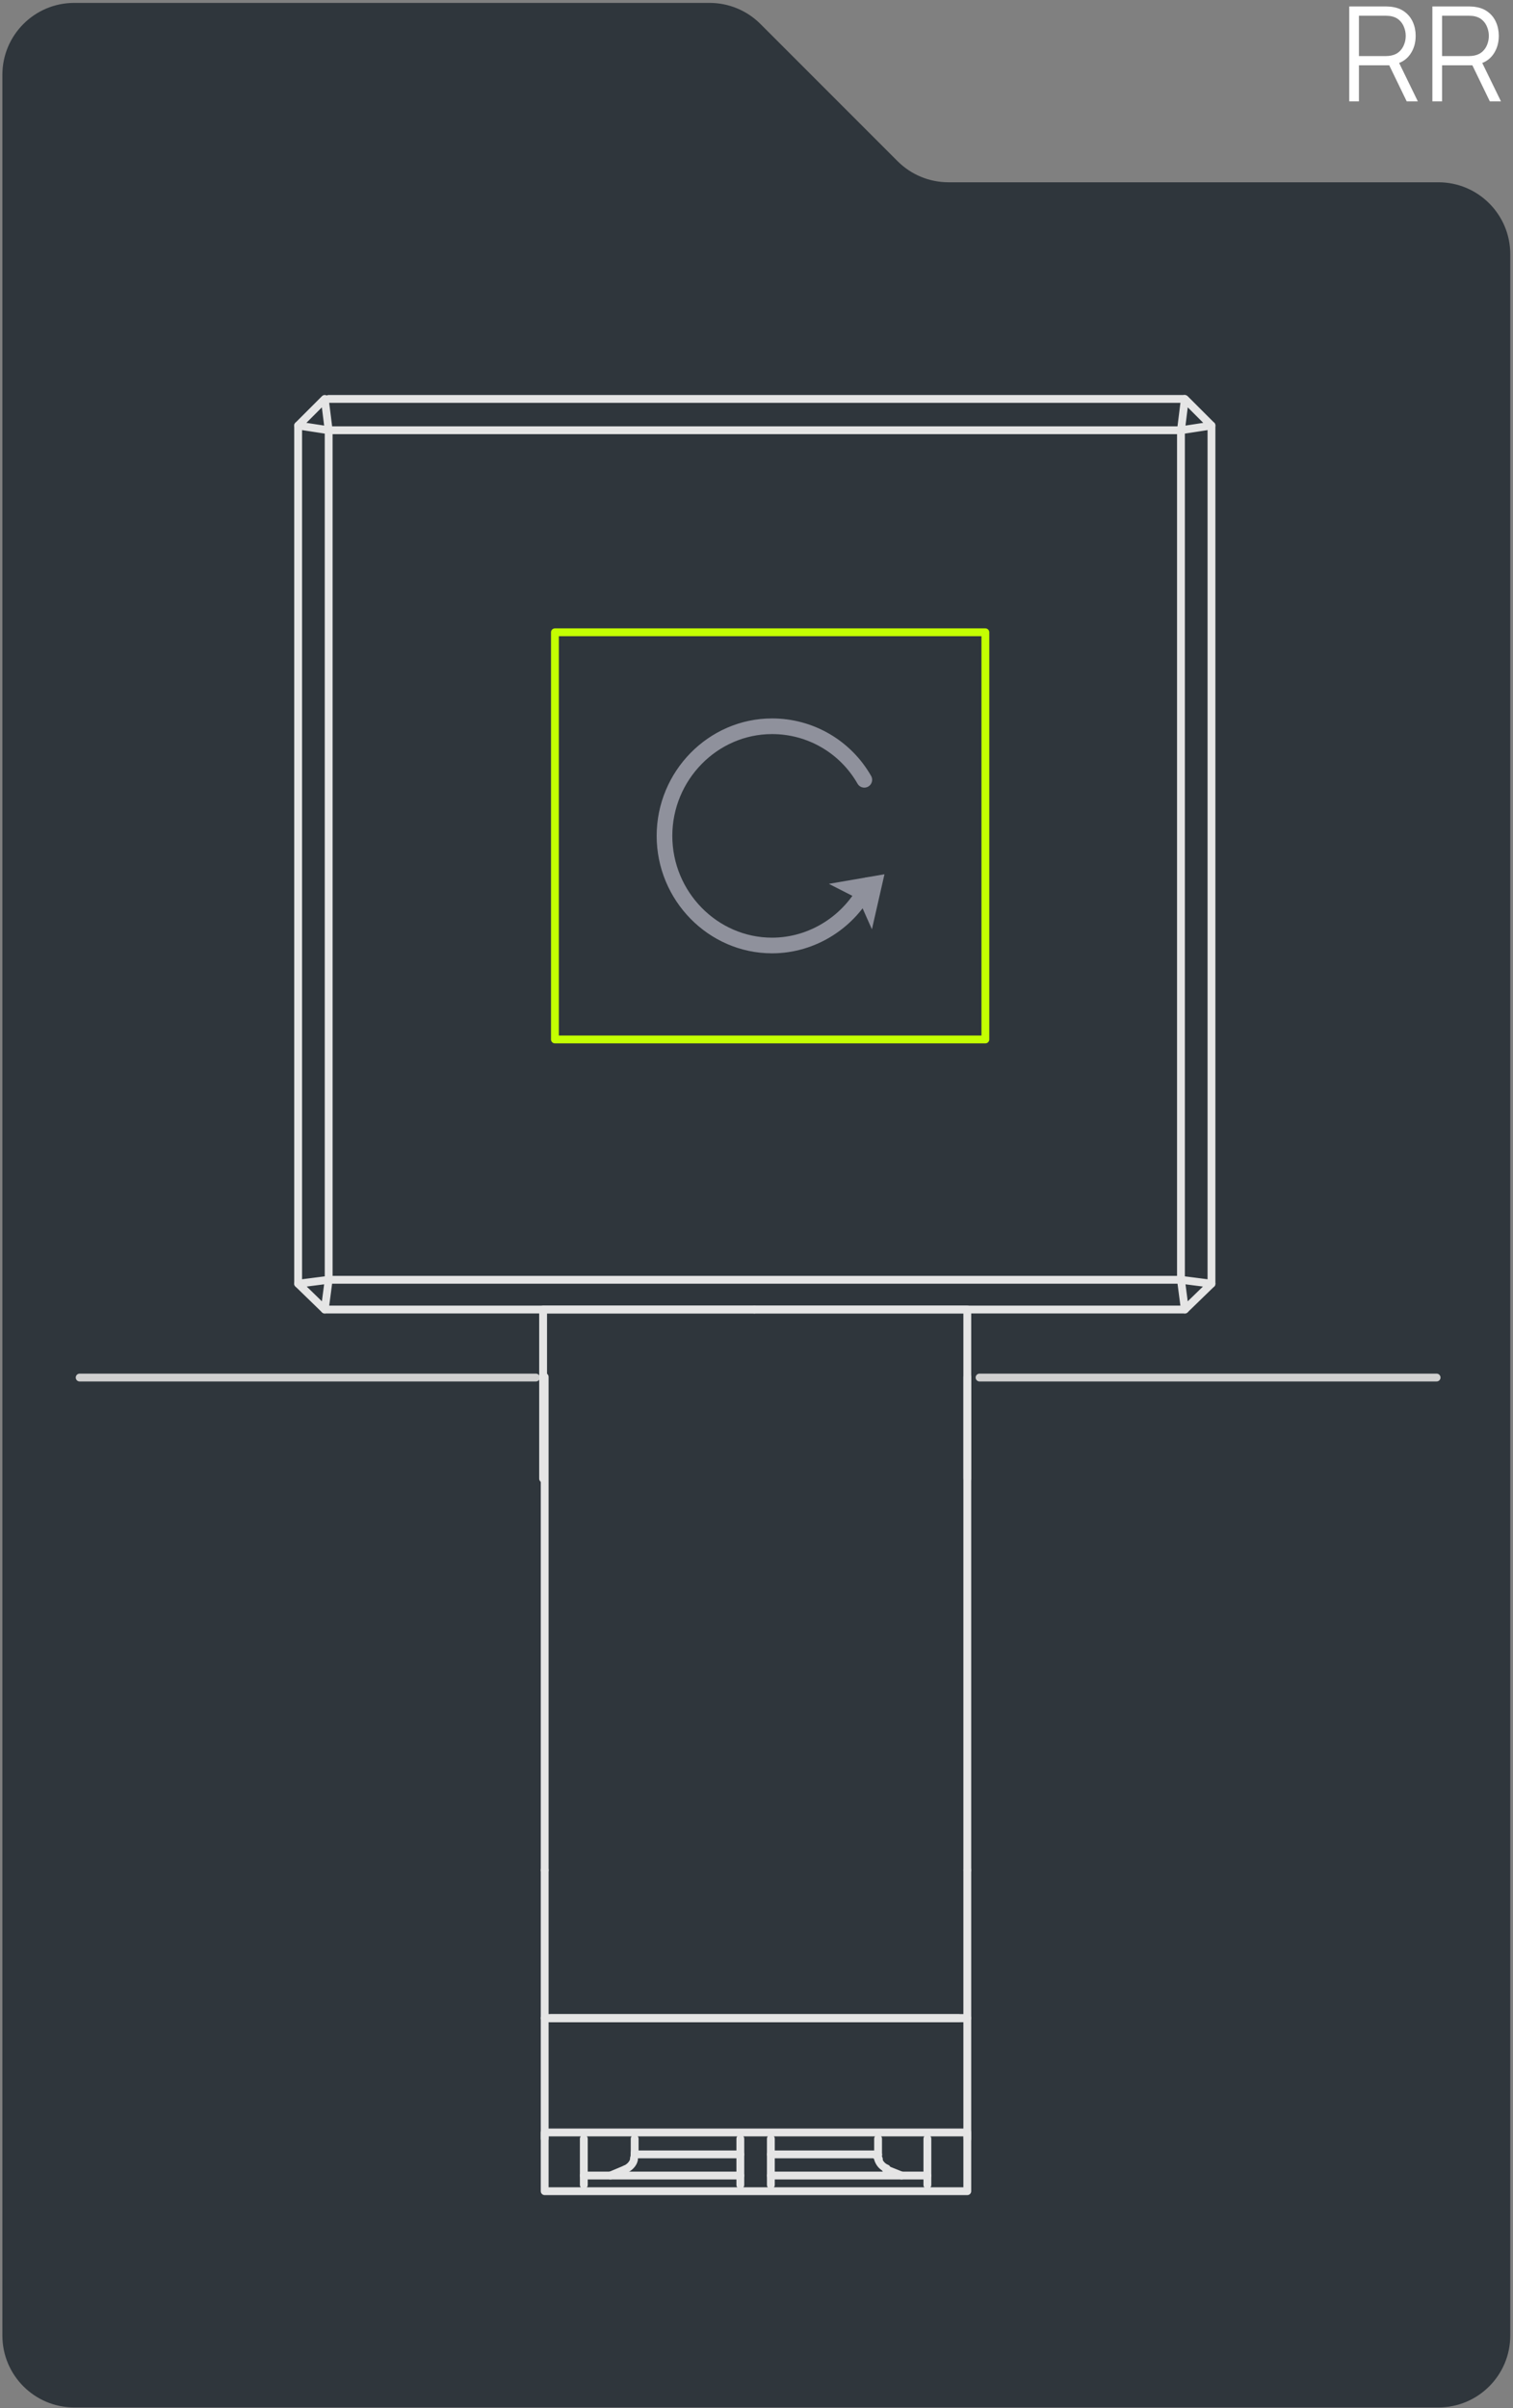 <?xml version="1.0" encoding="UTF-8"?> <svg xmlns="http://www.w3.org/2000/svg" width="484" height="770" viewBox="0 0 484 770" fill="none"><rect x="0" y="0" width="484" height="770" fill="#808080" stroke="none"/><path fill-rule="evenodd" clip-rule="evenodd" d="M0.759 746.77C0.759 759.473 11.056 769.77 23.759 769.77L460.126 769.771C472.829 769.771 483.126 759.473 483.126 746.771L483.126 81.282C483.126 68.58 472.829 58.282 460.126 58.282L303.403 58.282C297.303 58.282 291.453 55.859 287.139 51.546L243.258 7.664C238.944 3.35 233.094 0.927 226.994 0.927L23.759 0.927C11.056 0.927 0.759 11.225 0.759 23.927L0.759 746.77Z" fill="#2F363C"></path><path d="M431.619 32.409V2.061H443.337C443.632 2.061 443.962 2.075 444.328 2.103C444.707 2.117 445.086 2.16 445.466 2.23C447.053 2.469 448.395 3.024 449.491 3.895C450.601 4.752 451.437 5.834 451.999 7.14C452.575 8.447 452.863 9.894 452.863 11.482C452.863 13.772 452.259 15.76 451.051 17.446C449.842 19.132 448.114 20.193 445.866 20.628L444.791 20.881H434.717V32.409H431.619ZM449.997 32.409L444.012 20.059L446.983 18.921L453.559 32.409H449.997ZM434.717 17.931H443.253C443.506 17.931 443.801 17.917 444.138 17.889C444.475 17.86 444.805 17.811 445.129 17.741C446.168 17.516 447.018 17.088 447.679 16.455C448.353 15.823 448.852 15.072 449.175 14.2C449.512 13.329 449.681 12.423 449.681 11.482C449.681 10.54 449.512 9.634 449.175 8.763C448.852 7.878 448.353 7.119 447.679 6.487C447.018 5.855 446.168 5.426 445.129 5.201C444.805 5.131 444.475 5.089 444.138 5.075C443.801 5.047 443.506 5.033 443.253 5.033H434.717V17.931ZM458.21 32.409V2.061H469.928C470.223 2.061 470.553 2.075 470.918 2.103C471.298 2.117 471.677 2.16 472.056 2.23C473.644 2.469 474.986 3.024 476.082 3.895C477.192 4.752 478.028 5.834 478.59 7.14C479.166 8.447 479.454 9.894 479.454 11.482C479.454 13.772 478.85 15.76 477.641 17.446C476.433 19.132 474.705 20.193 472.457 20.628L471.382 20.881H461.308V32.409H458.21ZM476.588 32.409L470.602 20.059L473.574 18.921L480.149 32.409H476.588ZM461.308 17.931H469.844C470.096 17.931 470.392 17.917 470.729 17.889C471.066 17.86 471.396 17.811 471.719 17.741C472.759 17.516 473.609 17.088 474.269 16.455C474.944 15.823 475.442 15.072 475.766 14.2C476.103 13.329 476.271 12.423 476.271 11.482C476.271 10.54 476.103 9.634 475.766 8.763C475.442 7.878 474.944 7.119 474.269 6.487C473.609 5.855 472.759 5.426 471.719 5.201C471.396 5.131 471.066 5.089 470.729 5.075C470.392 5.047 470.096 5.033 469.844 5.033H461.308V17.931Z" fill="white"></path><path d="M25.483 440.465L171.44 440.465" stroke="#D0D0D0" stroke-width="2.504" stroke-miterlimit="10" stroke-linecap="round" stroke-linejoin="round"></path><path d="M173.737 472.798V418.721" stroke="#E5E5E5" stroke-width="2.504" stroke-miterlimit="10" stroke-linecap="round" stroke-linejoin="round"></path><path d="M241.334 418.721H103.888" stroke="#E5E5E5" stroke-width="2.504" stroke-miterlimit="10" stroke-linecap="round" stroke-linejoin="round"></path><path d="M95.376 410.458V136.066" stroke="#E5E5E5" stroke-width="2.504" stroke-miterlimit="10" stroke-linecap="round" stroke-linejoin="round"></path><path d="M105.14 127.555L378.78 127.555" stroke="#E5E5E5" stroke-width="2.504" stroke-miterlimit="10" stroke-linecap="round" stroke-linejoin="round"></path><path d="M387.544 136.066V410.458" stroke="#E5E5E5" stroke-width="2.504" stroke-miterlimit="10" stroke-linecap="round" stroke-linejoin="round"></path><path d="M379.03 418.721H241.333" stroke="#E5E5E5" stroke-width="2.504" stroke-miterlimit="10" stroke-linecap="round" stroke-linejoin="round"></path><path d="M105.14 409.207L103.888 418.721L95.376 410.459L105.14 409.207ZM105.14 409.207V137.568H377.78V409.207H105.14Z" stroke="#E5E5E5" stroke-width="2.504" stroke-miterlimit="10" stroke-linecap="round" stroke-linejoin="round"></path><path d="M103.888 127.555L95.376 136.067L105.14 137.569L103.888 127.555Z" stroke="#E5E5E5" stroke-width="2.504" stroke-miterlimit="10" stroke-linecap="round" stroke-linejoin="round"></path><path d="M387.545 136.067L379.032 127.555L377.78 137.569L387.545 136.067Z" stroke="#E5E5E5" stroke-width="2.504" stroke-miterlimit="10" stroke-linecap="round" stroke-linejoin="round"></path><path d="M387.545 410.461L379.032 418.723L377.78 409.209L387.545 410.461Z" stroke="#E5E5E5" stroke-width="2.504" stroke-miterlimit="10" stroke-linecap="round" stroke-linejoin="round"></path><path d="M313.351 440.465H459.56" stroke="#D0D0D0" stroke-width="2.504" stroke-miterlimit="10" stroke-linecap="round" stroke-linejoin="round"></path><path d="M174.239 440.252V597.978" stroke="#E5E5E5" stroke-width="2.504" stroke-miterlimit="10" stroke-linecap="round" stroke-linejoin="round"></path><path d="M309.433 440.252V597.978" stroke="#E5E5E5" stroke-width="2.504" stroke-miterlimit="10" stroke-linecap="round" stroke-linejoin="round"></path><path d="M174.239 597.977V645.294H309.433V597.977" stroke="#E5E5E5" stroke-width="2.504" stroke-miterlimit="10" stroke-linecap="round" stroke-linejoin="round"></path><path d="M288.401 695.616L283.394 693.613" stroke="#E5E5E5" stroke-width="2.504" stroke-miterlimit="10" stroke-linecap="round"></path><path d="M200.029 693.613L195.272 695.616" stroke="#E5E5E5" stroke-width="2.504" stroke-miterlimit="10" stroke-linecap="round"></path><path d="M202.78 690.359C202.78 689.858 203.03 689.608 203.03 689.107" stroke="#E5E5E5" stroke-width="2.504" stroke-miterlimit="10" stroke-linecap="round"></path><path d="M200.024 693.616C201.276 693.115 202.528 691.863 202.779 690.611" stroke="#E5E5E5" stroke-width="2.504" stroke-miterlimit="10" stroke-linecap="round"></path><path d="M280.894 690.357C281.394 691.86 282.396 692.861 283.648 693.362" stroke="#E5E5E5" stroke-width="2.504" stroke-miterlimit="10" stroke-linecap="round"></path><path d="M280.894 689.107C280.894 689.608 280.894 689.858 281.144 690.359" stroke="#E5E5E5" stroke-width="2.504" stroke-miterlimit="10" stroke-linecap="round"></path><path d="M203.028 688.857V689.359" stroke="#E5E5E5" stroke-width="2.504" stroke-miterlimit="10" stroke-linecap="round"></path><path d="M280.394 689.359V688.857" stroke="#E5E5E5" stroke-width="2.504" stroke-miterlimit="10" stroke-linecap="round"></path><path d="M203.028 688.357V688.86" stroke="#E5E5E5" stroke-width="2.504" stroke-miterlimit="10" stroke-linecap="round"></path><path d="M280.894 688.859V688.358V683.852" stroke="#E5E5E5" stroke-width="2.504" stroke-miterlimit="10" stroke-linecap="round"></path><path d="M203.028 688.108C203.028 686.605 203.028 685.103 203.028 683.852" stroke="#E5E5E5" stroke-width="2.504" stroke-miterlimit="10" stroke-linecap="round"></path><path d="M203.028 688.857H236.827" stroke="#E5E5E5" stroke-width="2.504" stroke-miterlimit="10" stroke-linecap="round"></path><path d="M246.593 688.857H280.892" stroke="#E5E5E5" stroke-width="2.504" stroke-miterlimit="10" stroke-linecap="round"></path><path d="M236.827 683.852V698.623" stroke="#E5E5E5" stroke-width="2.504" stroke-miterlimit="10" stroke-linecap="round"></path><path d="M246.593 698.623V683.852" stroke="#E5E5E5" stroke-width="2.504" stroke-miterlimit="10" stroke-linecap="round"></path><path d="M296.663 683.852V698.623" stroke="#E5E5E5" stroke-width="2.504" stroke-miterlimit="10" stroke-linecap="round"></path><path d="M186.759 698.623V683.852" stroke="#E5E5E5" stroke-width="2.504" stroke-miterlimit="10" stroke-linecap="round"></path><path d="M236.831 695.617H186.759" stroke="#E5E5E5" stroke-width="2.504" stroke-miterlimit="10" stroke-linecap="round"></path><path d="M296.664 695.617H246.593" stroke="#E5E5E5" stroke-width="2.504" stroke-miterlimit="10" stroke-linecap="round"></path><path d="M309.433 685.353V681.848H174.239V685.353V697.37V700.625H309.433V697.37V685.353Z" stroke="#E5E5E5" stroke-width="2.504" stroke-miterlimit="10" stroke-linecap="round" stroke-linejoin="round"></path><path d="M174.239 683.85V645.295H309.433V683.85" stroke="#E5E5E5" stroke-width="2.504" stroke-miterlimit="10" stroke-linecap="round" stroke-linejoin="round"></path><path d="M176.241 645.295H306.678" stroke="#E5E5E5" stroke-width="2.504" stroke-miterlimit="10" stroke-linecap="round" stroke-linejoin="round"></path><path d="M174.239 418.721H309.433V472.798" stroke="#E5E5E5" stroke-width="2.504" stroke-miterlimit="10" stroke-linecap="round" stroke-linejoin="round"></path><path d="M315.212 202.174H177.515V332.36H315.212V202.174Z" stroke="#C4FF02" stroke-width="2.504" stroke-miterlimit="10" stroke-linecap="round" stroke-linejoin="round"></path><path d="M277.66 282.999C271.806 294.798 259.865 302.317 246.986 302.317C228.02 302.317 212.566 286.469 212.566 267.267C212.566 248.065 228.02 232.217 246.986 232.217C259.162 232.217 270.401 238.695 276.489 249.337" stroke="#8F919C" stroke-width="5.007" stroke-linecap="round" stroke-linejoin="round"></path><path d="M282.935 279.541L278.921 297.143L274.607 287.433L265.144 282.605L282.935 279.541Z" fill="#8F919C"></path></svg> 